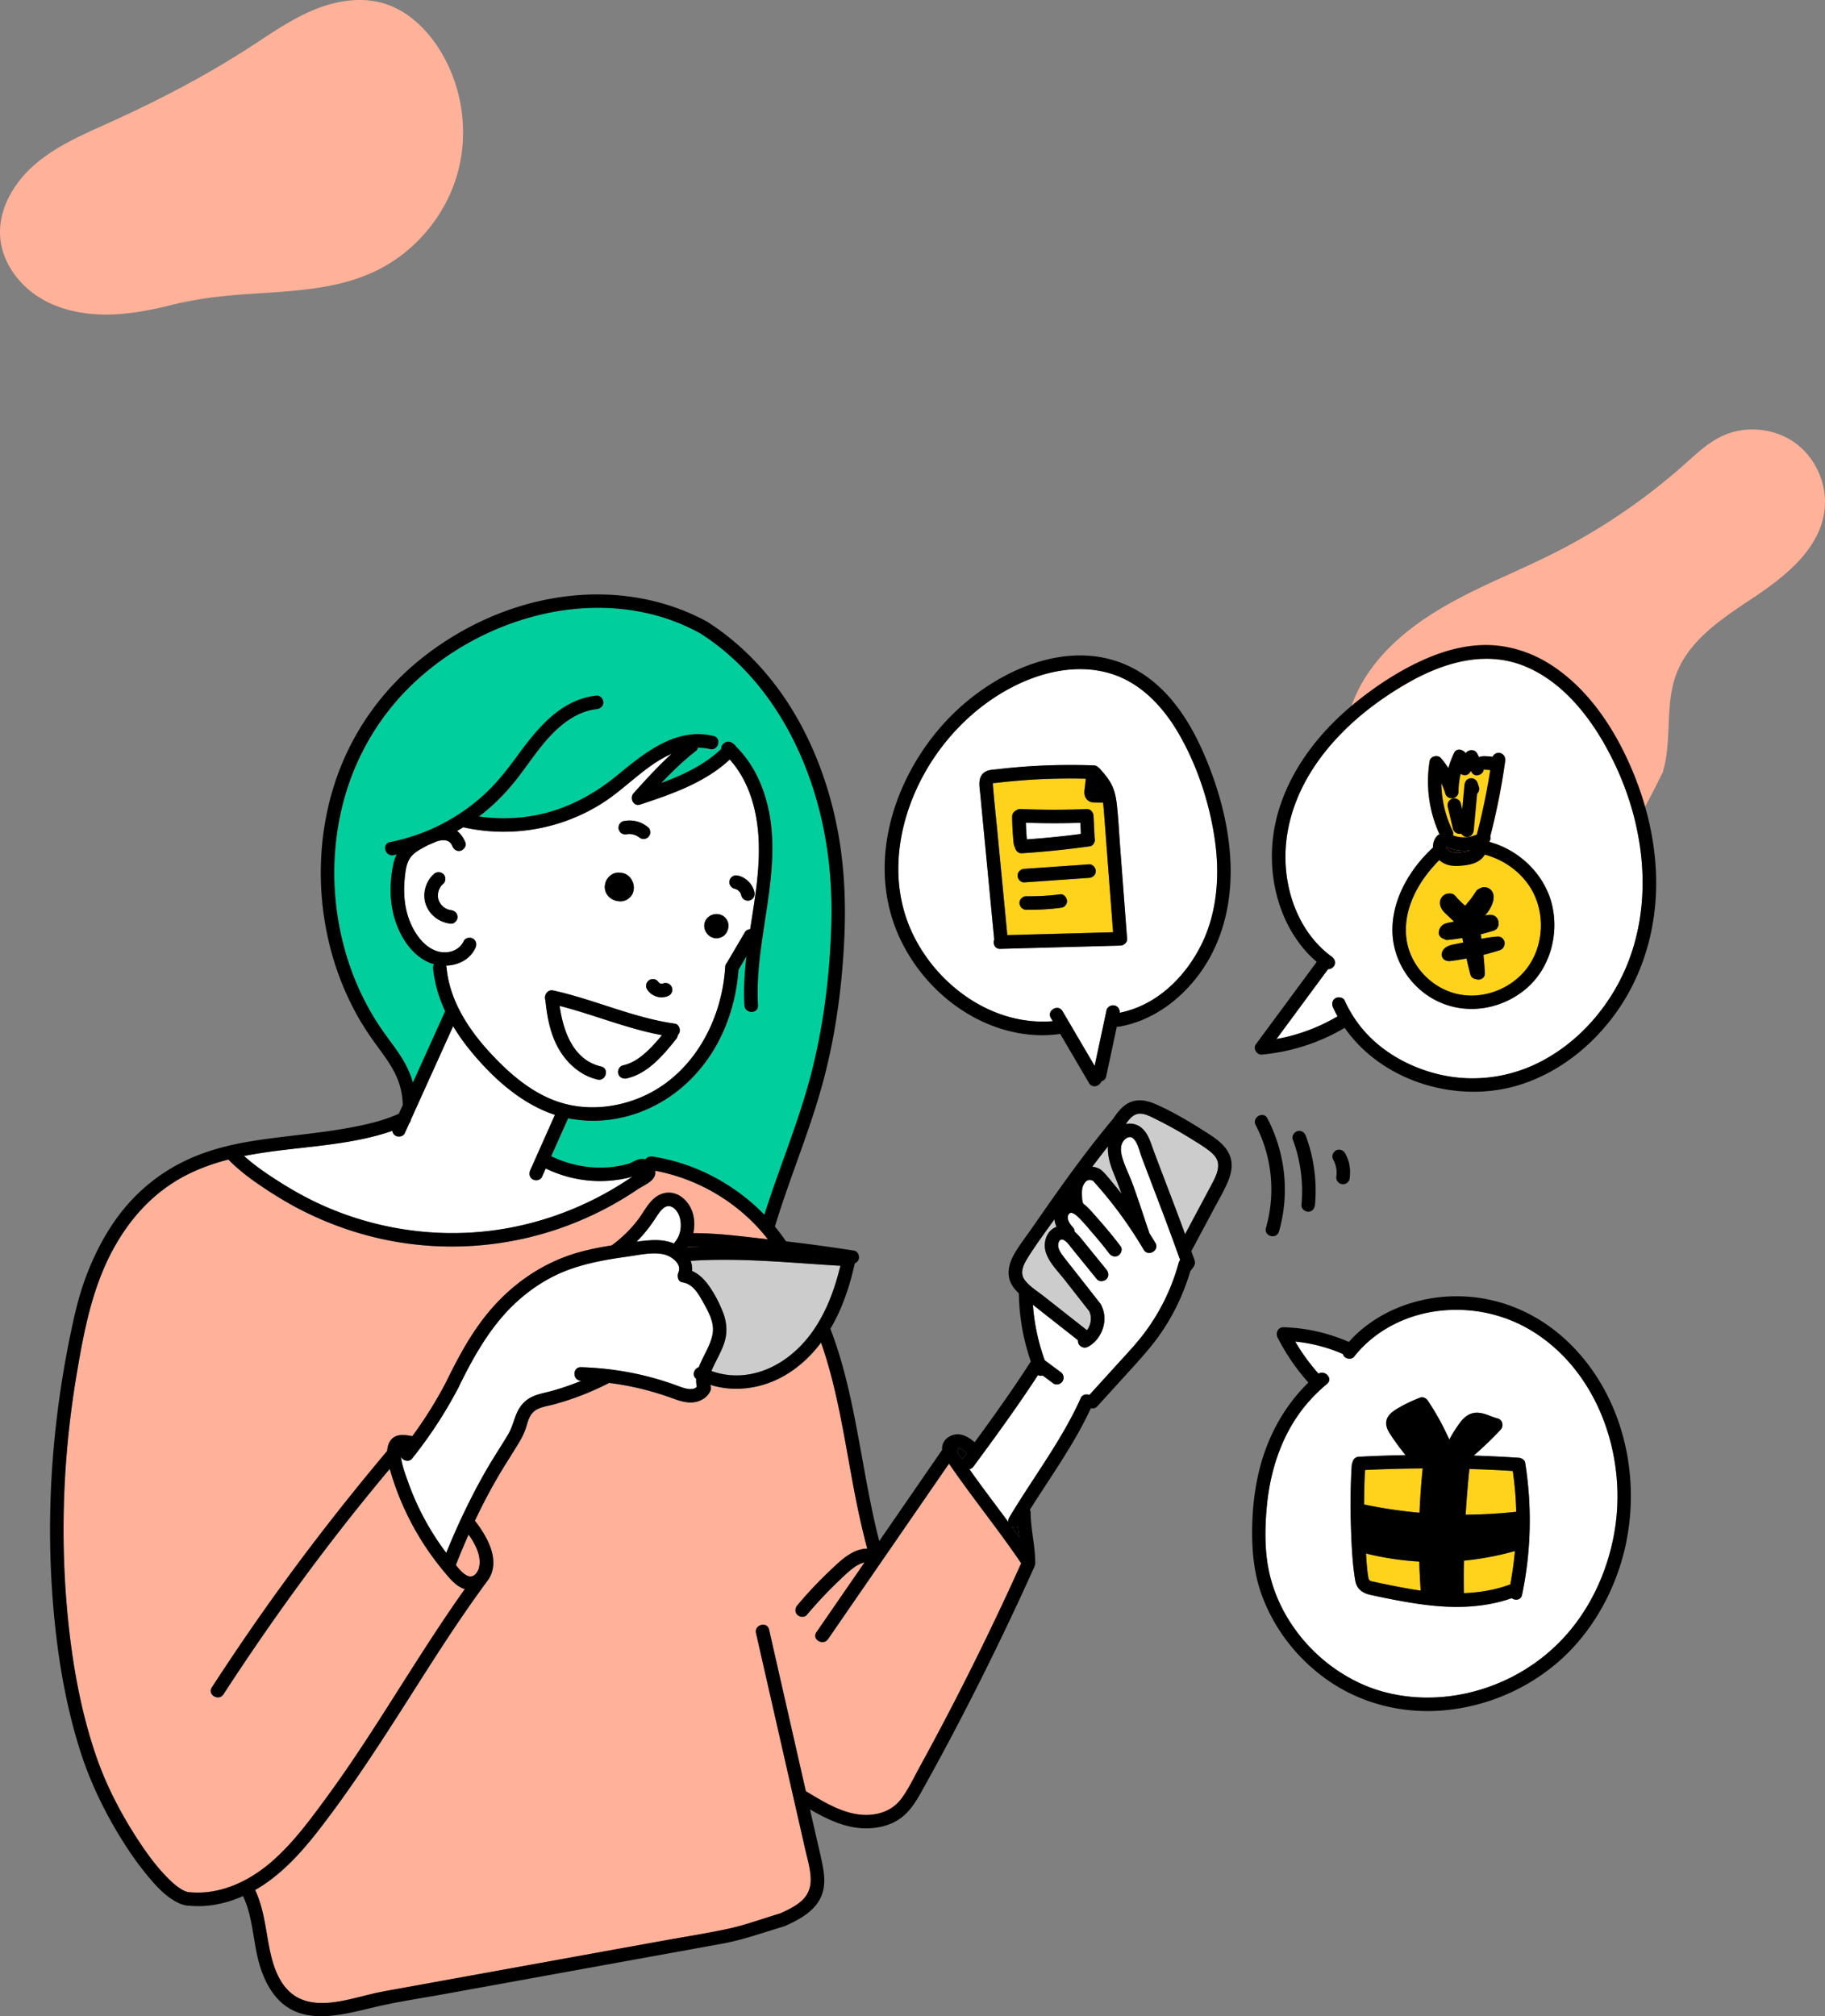 <svg version="1.1" id="レイヤー_1" xmlns="http://www.w3.org/2000/svg" x="0" y="0" viewBox="0 0 640.853 707.837" xml:space="preserve"><rect x="0" y="0" width="640.853" height="707.837" fill="#808080" stroke="none"/><style>.st0{fill:#ffb299}.st1{fill:#fff}.st2{fill:#ffffba}.st3{fill:#ffd31c}.st4{fill:#ccc}</style><path class="st0" d="M584.262 270.312c-4.279 8.721-8.604 17.516-14.613 25.149s-13.915 14.116-23.275 16.72c-14.618 4.066-30.114-1.813-43.405-9.135-11.935-6.576-23.82-15.183-28.666-27.919-4.71-12.376-1.71-26.771 5.503-37.876 7.212-11.104 18.174-19.293 29.761-25.701s23.966-11.256 35.798-17.202a214.401 214.401 0 0046.185-31.357c4.111-3.659 8.17-7.537 13.148-9.882 8.265-3.893 18.636-2.853 25.962 2.605 7.326 5.457 11.292 15.097 9.926 24.13-1.973 13.055-13.448 22.322-24.424 29.66-10.977 7.339-23.064 15.004-27.623 27.395-4.099 11.141-1.147 23.883-4.976 35.12M68.36 104.95c-8.867 2.37-17.803 4.75-26.962 5.347-9.158.597-18.665-.704-26.615-5.289S.673 92.206.053 83.048c-.669-9.883 5.075-19.303 12.65-25.687s16.861-10.306 25.885-14.394c16.89-7.651 33.399-16.213 48.972-26.279 7.209-4.66 14.272-9.671 22.175-13.022s16.898-4.94 25.114-2.45c8.1 2.457 14.65 8.651 19.222 15.775 8.282 12.902 10.715 29.407 6.51 44.15-4.205 14.744-14.978 27.482-28.82 34.075-21.382 10.185-46.861 5.484-69.745 11.588"/><path class="st1" d="M373.108 354.983l11.272 19.216 4.179-19.525c.27-1.26 1.738-1.984 2.922-1.659 1.157.318 1.785 1.413 1.707 2.54a36.987 36.987 0 005.978-1.787c10.013-3.976 17.84-12.45 22.6-21.943 5.7-11.363 6.62-24.637 4.817-37.069-1.838-12.667-6.012-25.501-12.355-36.646-5.519-9.698-13.516-18.478-24.519-21.726-11.493-3.392-23.912-.534-34.316 4.868-10.382 5.39-19.379 13.475-26.167 22.982-12.948 18.132-18.705 42.927-8.671 63.73 8.873 18.397 28.301 32.238 49.116 30.55l-.665-1.133c-1.552-2.646 2.556-5.034 4.102-2.398zm-21.875-21.866c-1.956.053-2.651-1.862-2.11-3.277l-2.066-21.52-1.904-19.84-.923-9.62c-.263-2.74-1.085-6.296 1.817-7.945 1.247-.708 2.826-.706 4.215-.867a223.198 223.198 0 0114.218-1.196c6.52-.338 13.053-.38 19.578-.15.659.023 1.167.27 1.542.63.168.11.333.241.49.415 1.574 1.753 3.172 3.58 4.235 5.7 1.075 2.143 1.555 4.399 1.827 6.764.584 5.096.814 10.252 1.203 15.366l2.431 32.014c.1 1.312-1.165 2.343-2.375 2.376l-42.178 1.15z"/><path class="st2" d="M385.643 277.023l.137-.001c-.04-.067-.074-.136-.115-.202l-.02.183-.002.02z"/><path d="M339.473 510.106c-.064-.045-.13-.079-.193-.131-.372-.309-1.8-1.551-2.827-1.747.076.471-.02.99-.38 1.518.533.824 1.314 1.856 1.814 2.52.53-.718 1.056-1.44 1.586-2.16z"/><path class="st2" d="M383.04 462.2c-.006-.009-.01-.03-.016-.045l.001.01c.005.013.01.027.016.036zM383.02 462.076c-.018-.26-.037-.206-.032-.095.01.068.021.128.036.174l-.004-.079zM375.21 421.058l-.115.163c.042-.008.082-.02.124-.026-.005-.046-.005-.091-.01-.137zM521.083 270.171a2.245 2.245 0 010 0z"/><path class="st1" d="M111.37 422.277c19.028 8.98 40.519 12.412 61.387 9.745 17.686-2.26 34.72-8.904 49.384-19.009-.506.19-1.023.364-1.577.494-2.054.479-4.153.797-6.253.98-7.782.68-15.654-.874-22.676-4.252l-1.321 2.962c-.525 1.178-2.237 1.445-3.25.852-1.192-.697-1.375-2.08-.852-3.25l8.655-19.409a41.456 41.456 0 01-3.52-1.312c-10.19-4.35-18.845-12.365-25.833-20.817-2.35-2.843-4.509-5.842-6.39-8.986L144.234 393.2c-.037.4-.195.782-.5 1.107l-1.605 3.546c-.528 1.167-2.237 1.458-3.25.852a2.24 2.24 0 01-1.104-1.711c-.746.265-1.495.52-2.251.755-16.035 4.994-33.383 4.814-49.81 8.09 3.15 2.857 6.635 5.322 10.197 7.655 4.97 3.254 10.084 6.246 15.46 8.783z"/><path class="st3" d="M383.287 281.625c-1-.232-1.82-.96-2.214-1.894-.541-1.283-.175-2.765-.03-4.102l.24-2.244c-5.899-.137-11.8-.063-17.692.266a222.656 222.656 0 00-13.625 1.183c-.358.042-.906.03-1.323.142.044.272.029.623.05.878.479 6.018 1.154 12.027 1.73 18.036l3.304 34.407 37.133-1.012-2.119-27.896c-.38-5.01-.743-10.023-1.142-15.033a43.883 43.883 0 00-.271-2.591l-2.036-.003c-.673 0-1.342.017-2.005-.137zm-27.343 14.426a92.382 92.382 0 01-.521-9.395c-.004-.994.608-1.795 1.453-2.161.37-.312.868-.505 1.506-.477 7.744.34 15.498.345 23.242.016 1.336-.057 2.316 1.134 2.376 2.375l.373 7.708c.007.025.02.045.027.07.308 1.121-.387 2.746-1.66 2.923a327.335 327.335 0 01-23.969 2.453c-1.19.077-2.198-.975-2.346-2.1-.302-.414-.424-.88-.48-1.412zm18.058 21.972c-.486.486-1.026.613-1.68.696a85.992 85.992 0 01-11.953.675c-1.332-.017-2.317-1.075-2.376-2.376-.057-1.271 1.133-2.391 2.376-2.375 4.008.05 7.975-.17 11.953-.675 1.32-.168 2.324 1.223 2.376 2.376.026.591-.284 1.267-.696 1.68zm8.41-9.822l-22.71 1.576c-1.288.09-2.376-1.159-2.376-2.376 0-1.347 1.095-2.287 2.375-2.375l22.712-1.576c1.286-.089 2.375 1.159 2.375 2.376 0 1.347-1.095 2.287-2.375 2.375z"/><path class="st1" d="M360.24 288.83a92.13 92.13 0 00.344 5.85 310.208 310.208 0 0018.973-1.904l-.19-3.92a269.01 269.01 0 01-19.128-.025z"/><path class="st3" d="M514.662 303.757c-2.15.293-4.419.5-6.518-.203-1.055-.353-1.973-.88-2.734-1.571-7.22 7.149-12.86 17.131-11.535 27.535 1.12 8.786 7.818 16.41 16.235 19.009 8.707 2.688 18.531-.288 24.67-6.927 6.376-6.897 7.989-17.543 4.532-26.187-3.07-7.674-10.036-13.268-17.92-15.355a6.265 6.265 0 01-1.018 1.314c-1.538 1.492-3.644 2.103-5.712 2.385zm8.375 8.258c1.448.948 1.688 2.738 1.293 4.301-.48 1.898-1.54 3.642-2.885 5.094 1.274-.251 2.474-.508 3.616.29.833.582 1.218 1.531 1.146 2.476.125 1.14-.614 2.21-1.72 2.558a75.194 75.194 0 01-4.532 1.263c.088.532.173 1.064.254 1.597 1.918-.377 3.845-.698 5.786-.793 1.288-.063 2.375 1.138 2.375 2.376 0 .21-.035.407-.086.597a2.5 2.5 0 01-1.683 1.836 87.317 87.317 0 01-5.692 1.607c.22 2.129.403 4.261.503 6.402.092 1.973-1.846 2.66-3.276 2.089-.814-.108-1.556-.618-1.826-1.657a177.264 177.264 0 01-1.337-5.552c-1.977.36-3.962.683-5.963.926a1.671 1.671 0 01-.659-.067c-.551-.07-1.083-.299-1.443-.658-.98-.981-.795-2.354 0-3.36.937-1.184 2.481-1.575 3.892-1.856 1.003-.2 2.007-.397 3.01-.595-.1-.528-.195-1.057-.292-1.586-1.72.277-3.447.52-5.185.69a1.877 1.877 0 01-1.3-.37c-1.002-.273-1.929-1.214-1.811-2.29.136-1.243.66-2.246 1.797-2.856.804-.43 1.7-.554 2.581-.728l1.001-.198a205.25 205.25 0 01-3.383-3.224c-1.378-1.349-2.197-3.484-1-5.238.647-.95 1.653-1.435 2.766-1.403.667-.059 1.351.133 1.801.604.299.227.558.498.761.826a28.92 28.92 0 001.98 2.004c.316.287.642.575.977.85.303-.347.625-.757.691-.833.4-.462.78-.936 1.162-1.41l.019-.022.044-.06.244-.325a38.99 38.99 0 001.606-2.345 2.46 2.46 0 011.268-1.011c1.062-.678 2.393-.674 3.5.05zM511.867 293.738c.202.044.405.077.608.111.041 0 .5.057.578.063.51.036 1.021.043 1.532.02.238-.01.475-.035.713-.049l.162-.018.219-.034c.536-.094 1.067-.221 1.587-.381.26-.08.514-.177.772-.265l.145-.057c.075-.034.151-.067.226-.102.064-.03.122-.073.185-.104a233.879 233.879 0 004.701-22.562c-.344-.02-.69-.052-1.046-.086-.317-.03-.717.009-1.023-.068-.062-.015-.102-.014-.145-.015-.375 1.99-3.342 2.896-4.385.832l-.182-.359-.204.349c-.786 1.344-2.31 1.403-3.37.659-.502 2.044-.762 4.145-.771 6.272-.012 2.712-3.926 3.193-4.667.632-.356-1.231-.831-2.411-1.365-3.562.083 5.728 1.417 11.437 3.934 16.587.289.591.314 1.163.178 1.675l.048.019c.513.181 1.038.33 1.57.443zm-1.669-2.74l-1.816-7.728c-.305-1.297.396-2.514 1.66-2.922 1.188-.385 2.637.448 2.921 1.659l.49 2.08.786-8.518c.11-1.194.826-2.167 2.06-2.333 1.187-.16 2.252.567 2.607 1.702l.443 1.418c.261.834-.047 1.721-.645 2.314l-1.18 12.781c-.123 1.33-.99 2.314-2.376 2.376-.788.035-1.606-.468-2.048-1.166-1.185.369-2.62-.46-2.902-1.664z"/><path class="st1" d="M263.425 326.201c1.72-11.194 3.761-22.403 2.817-33.77-.778-9.361-3.664-18.766-9.992-25.779-8.708 8.124-20.314 12.12-31.457 15.802-2.383.787-3.805-2.315-2.311-3.97 4.297-4.763 8.624-9.523 13.365-13.84-2.16.945-4.227 2.126-6.145 3.414-5.403 3.63-10.113 8.177-15.384 11.989-5 3.616-10.55 6.429-16.38 8.442-11.288 3.899-23.616 4.562-35.26 1.942-.716.45-1.448.87-2.179 1.295 1.3.986 2.251 2.4 2.915 4.023.488 1.195-.536 2.613-1.66 2.922-1.343.37-2.436-.472-2.922-1.659-.982-2.4-3.343-2.322-5.705-1.531-.884.389-1.766.783-2.664 1.137-.917.46-1.742.928-2.36 1.266-1.614.885-3.196 1.942-4.206 3.52-1.245 1.945-1.512 4.479-1.75 6.728-.554 5.236-.16 10.646 1.858 15.555 1.712 4.167 4.802 8.628 9.238 10.167 3.574 1.241 7.942.122 9.6-3.475.536-1.163 2.231-1.463 3.25-.853 1.176.704 1.393 2.077.852 3.25-1.884 4.09-6.047 6.105-10.31 6.235.093.248.16.51.187.782 1.065 11.307 7.518 21.33 15.025 29.518 6.852 7.474 14.997 14.62 24.838 17.716 9.07 2.855 18.914 2.005 27.677-1.513 18.487-7.424 29.157-26.79 30.29-46.049a2.335 2.335 0 01.617-1.487l6.256-10.627a2.332 2.332 0 011.9-1.15zm-105.142-1.923c-4.033-.434-7.502-3.021-8.808-6.918-1.214-3.622.018-7.968 2.857-10.49.994-.884 2.365-.914 3.36 0 .907.832.932 2.531 0 3.359-.267.237-.492.507-.748.752-.013.013-.017.015-.025.022l-.019.028c-.109.16-.217.318-.317.484a8.4 8.4 0 00-.398.765 8.02 8.02 0 00-.201.612c-.067.238-.11.48-.157.721-.008.07-.041.297-.045.359a7.65 7.65 0 00-.012.482c.001.161.013.32.018.482v.072c.06.305.119.607.21.905.047.154.11.303.156.457-.153-.503.02.03.074.137.147.288.326.552.492.828l.034.057v.001c.108.12.208.246.318.364.22.236.457.453.699.666l.055.05.078.048c.135.088.267.179.405.262.138.084.278.164.42.238.021.012.102.052.178.091.08.032.276.117.315.13a7.515 7.515 0 00.929.256c.097.02.729.093.132.03 1.328.142 2.313.974 2.375 2.375.053 1.187-1.136 2.509-2.375 2.375zm71.607 19.532c.56.154 1.032.533 1.356 1.008.081.093.174.176.264.26.098.063.2.12.303.175.112.036.226.067.34.093.107.005.214.007.32.003.182-.042.367-.073.54-.145l-.19.08c.279-.111.568-.188.877-.189l.632.085c.605.138 1.092.585 1.42 1.092.325.504.396 1.262.239 1.83-.14.51-.583 1.198-1.092 1.42-.388.17-.778.355-1.194.445a7.138 7.138 0 01-1.226.16 5.7 5.7 0 01-1.878-.25c-1.41-.435-2.608-1.324-3.394-2.577-.343-.547-.38-1.218-.24-1.83.139-.606.585-1.093 1.092-1.42.505-.326 1.262-.396 1.831-.24zm-12.375-54.437c.28-.478.861-.983 1.42-1.092 1.553-.303 3.1-.297 4.641.087 1.525.38 2.862 1.139 4.072 2.12.48.39.67 1.09.696 1.68.028.633-.28 1.228-.696 1.68-.401.437-1.097.696-1.68.696-.615 0-1.084-.243-1.545-.596l.187.145a7.924 7.924 0 00-1.4-.845 8.245 8.245 0 00-1.445-.399 8 8 0 00-1.507.003l-.06.01c-.656.128-1.241.072-1.83-.24-.55-.29-.906-.844-1.092-1.419-.185-.57-.059-1.321.24-1.83zm-4.23 19.105c.427-.576.806-.966 1.395-1.381a4.336 4.336 0 013.036-.692c.025 0 .05-.005.074-.004.316.01.637.061.948.118.814.15 1.586.64 2.182 1.196.644.599 1.042 1.352 1.35 2.16.089.229.15.465.188.707.067.427.143.87.108 1.304-.068.852-.26 1.725-.765 2.434-.405.57-.735.893-1.294 1.303-.347.255-.756.419-1.157.566-.74.272-1.542.29-2.312.186-1.635-.22-3.165-1.116-4.016-2.562a4.564 4.564 0 01-.498-1.198c-.112-.455-.184-.96-.146-1.433.077-.957.327-1.92.907-2.704zm25.362 53.824a2.2 2.2 0 01-.594 1.009 2.95 2.95 0 01-.645 1.51c-4.556 5.668-9.924 12.132-17.384 13.781-1.257.278-2.567-.367-2.922-1.66-.328-1.19.406-2.644 1.66-2.921 3.192-.706 5.861-2.539 8.28-4.76 1.958-1.8 3.72-3.793 5.413-5.841-12.299-2.268-23.843-7.188-35.932-10.27 1.26 8.98 4.83 19.023 14.557 21.262 2.983.686 1.713 5.266-1.263 4.581-5.674-1.306-10.338-5.334-13.307-10.243-3.22-5.325-4.387-11.543-4.994-17.66-.627-1.54.628-3.834 2.798-3.356 14.445 3.183 27.948 9.559 42.673 11.646 1.279.18 1.965 1.809 1.66 2.922zm17.104-36.746l-.018.105c-.006.05-.017.099-.025.149-.017.12-.027.24-.06.356-.007.023-.019.045-.026.068-.004.014-.005.029-.01.043-.053.19-.137.37-.214.552-.074.176-.141.354-.238.519-.369.624-.96 1.253-1.627 1.56-.207.12-.426.2-.651.253-.057.02-.113.046-.169.065-.374.128-.791.18-1.185.171a5.207 5.207 0 01-.917-.117c-.101-.02-.199-.052-.294-.089-.27-.105-.552-.209-.804-.356a3.82 3.82 0 01-.456-.323c-.024-.018-.045-.036-.068-.055l-.177-.141c-.31-.25-.542-.576-.775-.895-.239-.327-.391-.72-.53-1.095s-.183-.799-.21-1.19a1.91 1.91 0 01.008-.328c.03-.293.054-.605.138-.892.082-.277.207-.548.332-.808.042-.086.092-.167.147-.245.215-.307.4-.527.626-.738l.027-.026a4.23 4.23 0 01.085-.077c.16-.149.334-.291.553-.443.081-.056.166-.107.255-.15a7.98 7.98 0 01.6-.248c.028-.011.056-.026.084-.037l.015-.004c.03-.01.059-.027.089-.037.095-.03.192-.053.29-.07.014-.003.028-.003.041-.005.048-.01.093-.031.142-.038.39-.057.771-.13 1.164-.086.386.043.777.075 1.14.222.25.102.557.209.799.363.238.152.465.333.677.52.077.067.145.143.209.223.17.212.357.426.494.664.004.008.006.017.01.024.012.02.03.035.04.054.15.253.26.541.358.814.032.088.058.177.075.268.056.296.107.605.113.907.005.2-.03.396-.057.593zm4.577-11.1c-.051-.245-.137-.478-.222-.711a5.576 5.576 0 00-.304-.523 5.804 5.804 0 00-.71-.712 5.569 5.569 0 00-.556-.323c-.22-.079-.44-.158-.668-.207-.604-.13-1.095-.589-1.42-1.092-.348-.54-.378-1.223-.24-1.83.13-.567.6-1.132 1.093-1.42.562-.33 1.205-.373 1.83-.24 1.388.297 2.713 1.077 3.71 2.078.998 1.002 1.777 2.326 2.069 3.716.136.651.07 1.245-.24 1.83-.29.55-.845.906-1.42 1.092-.57.185-1.32.059-1.83-.24-.484-.283-.974-.856-1.092-1.419z"/><path class="st2" d="M521.076 270.19c-.368-.006-.114.423 0 0zM508.106 297.91c-.032-.079-.063-.157-.096-.235-.005.06.04.147.096.234zM383.015 463.778a.503.503 0 00.007-.149 1.395 1.395 0 00-.017.188c.002-.013.008-.025.01-.039z"/><path class="st1" d="M462.992 482.24c2.298-1.355 5.225 1.745 2.996 3.608a58.667 58.667 0 00-7.038 6.933c-8.442 9.901-12.78 22.695-14.047 35.514-.647 6.536-.833 13.385.09 19.904.869 6.147 2.909 12.121 5.86 17.575 5.963 11.02 15.49 19.98 26.873 25.224 11.872 5.47 25.633 6.229 38.263 3.224 13.031-3.1 24.934-10.08 33.853-20.09 9.032-10.135 14.77-22.97 17.076-36.299 4.398-25.424-4.923-54.307-26.812-69.188-10.155-6.903-22.294-9.83-34.492-8.477-11.688 1.297-22.81 6.858-30.135 16.153-.792 1.006-2.543.834-3.36 0a2.278 2.278 0 01-.57-.98 55.593 55.593 0 00-16.731-4.354 69.47 69.47 0 008.174 11.254zm11.665 32.244c.022-.373.115-.7.257-.982.163-1.04.915-2 2.253-2.073 5.456-.293 10.916-.48 16.377-.582a93.363 93.363 0 01-2.572-3.325 82.555 82.555 0 01-2.248-3.202c-.75-1.124-1.56-2.285-1.85-3.628-.719-3.32 1.933-5.095 4.434-6.543 2.369-1.371 4.857-2.514 7.41-3.5 1.006-.389 2.143.286 2.682 1.092a92.223 92.223 0 017.522 13.646 48.151 48.151 0 013.79-5.973c1.592-2.132 3.607-3.632 6.402-3.441 2.43.166 4.453 1.4 6.766 1.995 1.784.458 2.241 2.694 1.049 3.97a128.802 128.802 0 01-9.413 9.072c5.257.17 10.512.42 15.762.769.963.063 2.121.678 2.29 1.744 2.455 15.415 2.107 31.089-1.093 46.371-.4 1.908-2.398 2.079-3.638 1.185-6.444 2.263-13.324 3.135-20.137 3.056-6.616-.077-13.201-1.025-19.695-2.238a284.09 284.09 0 01-9.863-2.001c-2.755-.617-4.758-2.103-5.245-5.012-1.092-6.52-1.337-13.312-1.544-19.91a225.283 225.283 0 01.304-20.49z"/><path class="st3" d="M479.673 545.39c.203 2.8.332 5.692.838 8.446.227 1.228.711 1.216 1.894 1.478 1.445.32 2.897.611 4.345.91 2.996.618 5.997 1.208 9.014 1.712 1.036.173 2.077.33 3.12.478a250.94 250.94 0 01-.511-10.193 101.865 101.865 0 01-18.7-2.832zM514.061 547.9a376.383 376.383 0 00-.017 11.412c5.46-.211 10.87-1.096 16.085-3 .071-.026.136-.034.205-.053a121.745 121.745 0 001.628-11.73 101.33 101.33 0 01-17.901 3.37zM532.43 530.739a120.085 120.085 0 00-1.223-14.33 467.73 467.73 0 00-15.224-.692c-.55 5.338-.99 10.685-1.31 16.039a172.18 172.18 0 0017.757-1.017zM499.575 515.52a468 468 0 00-20.245.56c-.213 4.03-.319 8.065-.318 12.1a168.56 168.56 0 0019.454 2.9c.206-5.195.58-10.383 1.109-15.56z"/><path class="st1" d="M401.614 438.736c-4.398-7.423-9.398-14.475-15.012-21.028-.718-.838-1.444-1.67-2.18-2.49-.199-.22-.397-.457-.612-.67-.03.005-.283-.146-.502-.187-1.432-.27-2.043.215-2.75 1.48-.709 1.267-.655 2.654-.616 4.058.018.63.046 1.245.19 1.855.013.053.153.585.14.555.074.174.334.405.253.37.921.681 1.752 1.507 2.504 2.342a325.011 325.011 0 013.551 4.024c2.405 2.76 4.737 5.58 6.934 8.509.775 1.032.158 2.66-.852 3.25-1.197.7-2.481.172-3.25-.852-1.667-2.222-3.443-4.36-5.255-6.466-1.76-2.046-3.49-4.192-5.415-6.085-.7-.688-1.553-1.402-2.383-1.594-.185-.042.015-.05-.308-.03.22-.014-.171.05-.366.092.075.01-.278.263-.094.053-.011.014-.279.35-.303.356-.392.624-.437 1.11-.213 1.921.28 1.015.943 1.875 1.647 2.645.408.446.634 1.007.668 1.574 1.076.95 2.03 2.1 2.884 3.152l8.25 10.152c.812 1 .986 2.375 0 3.36-.84.841-2.55.996-3.36 0l-8.745-10.762c-.815-1.004-1.961-2.816-3.331-3.131-.998-.23-1.445.984-1.5 1.78-.117 1.71 1.25 3.379 2.221 4.648 1.338 1.747 2.717 3.464 4.075 5.195l8.472 10.804c.264.337.454.712.566 1.098.063.126.122.258.18.397 2.033 4.928-.37 11.18-5.006 13.689-1.17.633-2.534.258-3.25-.852-.27-.42-.358-.927-.303-1.423-5.28-4.152-10.563-8.3-15.838-12.458a72.875 72.875 0 004.155 19.481l5.447 4.056c.357.211.642.495.853.852l.24.568c.197.611.05 1.28-.24 1.83-.272.514-.87.94-1.42 1.092-.53.146-1.368.105-1.83-.24l-3.758-2.797c-.01.004-.02.01-.032.013a2.187 2.187 0 01-1.624-.167c-7.134 10.93-14.81 21.48-22.559 31.98-.39.529-.922.925-1.51 1.091a479.932 479.932 0 006.081 8.36c2.532 3.404 5.083 6.794 7.607 10.204-.116-.505-.057-1.068.287-1.647 8.362-14.034 18.468-27.066 25.161-42.05.48-1.074 1.96-1.394 2.982-.974l10.019-11.02c3.308-3.638 6.712-7.23 9.64-11.189a72.576 72.576 0 0011.698-24.194c.107-.396.286-.71.507-.96a977.869 977.869 0 00-6.83-18.522c-2.236-5.903-4.498-11.797-6.72-17.706-.733-1.946-1.315-5.045-2.974-6.477-1.385-1.195-3.12.259-3.772 1.573-1.027 2.072-.2 4.737.506 6.774.837 2.412 2.002 4.694 2.89 7.086 2.137 5.759 3.992 11.638 5.98 17.45.042.12.06.233.082.348.721 1.148 1.454 2.289 2.145 3.456 1.564 2.639-2.545 5.026-4.102 2.397z"/><path class="st4" d="M401.015 396.092c2.326 2.055 3.162 5.412 4.213 8.21 2.643 7.034 5.344 14.048 7.996 21.08.989 2.623 1.96 5.254 2.93 7.885l5.84-10.944c1.205-2.258 2.428-4.508 3.615-6.777 1.06-2.025 2.228-4.304 2.14-6.654-.08-2.115-1.539-3.659-3.13-4.89-1.842-1.427-3.87-2.652-5.843-3.888a147.496 147.496 0 00-13.365-7.439c-1.925-.943-4.435-2.302-6.609-1.4-1.481.615-2.555 2.021-3.473 3.354 1.988-.433 4.077.042 5.686 1.463zM387.032 411.048c1.4 1.317 2.612 2.911 3.847 4.382 1.005 1.195 1.97 2.42 2.94 3.644-.91-2.501-1.847-4.994-2.867-7.456-1.145-2.761-2.082-6.09-1.885-9.14a334.69 334.69 0 00-5.499 7.12c1.274.143 2.52.563 3.464 1.45zM382.213 466.179c.112-.203.21-.412.312-.62.035-.096.073-.191.107-.288.16-.462.278-.938.364-1.42-.041-.243.013-.32.026-.222.005-.031.012-.066.014-.092.018-.244.026-.487.023-.731-.002-.215-.019-.427-.034-.64a.592.592 0 01-.037-.185c-.01-.085-.019-.17-.027-.21a8.167 8.167 0 00-.441-1.397c-.001-.003 0-.005-.002-.008l-8.809-11.233c-2.361-3.011-5.677-6.208-6.617-10.036-.795-3.236.57-7.237 3.91-8.383-.383-.85-.645-1.737-.734-2.648-3.228 4.548-6.627 9.047-9.541 13.785-1.39 2.259-2.688 5.042-.93 7.466 1.645 2.267 4.402 3.922 6.574 5.63l15.324 12.055c.047-.066.094-.132.136-.197.136-.203.263-.412.382-.626zM242.54 442.65a8.672 8.672 0 01.491 3.57c2.358.983 4.235 2.882 5.748 4.966 2.063 2.84 3.754 6.137 5.044 9.392 1.208 3.05 1.625 6.304.874 9.518-.656 2.808-2.073 5.392-3.352 7.953-.517 1.036-1.077 2.136-1.5 3.274 3.981 1.475 8.337 1.879 12.545 1.27 9.032-1.306 16.837-6.965 22.221-14.158 5.323-7.11 8.416-15.49 10.491-24.057-17.502-1.012-35.038-2.902-52.563-1.728z"/><path d="M245.887 437.714a89.237 89.237 0 00-4.325.008c-.054.09-.11.178-.166.266 1.497-.112 2.994-.206 4.491-.274z"/><path class="st2" d="M383.003 463.902c-.006-.025 0-.056.002-.085-.002.012-.006.022-.009.034.004.02.002.029.007.05zM513.947 318.467c.036.015.12-.047.225-.146l-.053.02c-.025.03-.167.128-.172.126z"/><path class="st1" d="M173.334 511.8c1.7-2.74 3.447-5.449 5.094-8.22 1.19-2.003 1.751-4.066 2.54-6.236.877-2.417 2.13-4.5 4.25-6.02 2.436-1.749 5.52-2.184 8.349-2.954 3.616-.985 7.149-2.214 10.609-3.628-.053-.001-.105-.005-.157-.006-3.056-.09-3.059-4.841 0-4.751 7.58.223 15.15 1.223 22.517 3.029a105.7 105.7 0 0110.85 3.3c1.95.706 5.52 2.306 7.31.56a10.449 10.449 0 01-.229-2.817c-1.648-1.185-.737-3.57.929-4.085 1.454-3.911 4.145-7.594 4.851-11.757.688-4.052-1.66-8.023-3.557-11.415-1.602-2.864-3.525-6.08-7.04-6.608-1.687-.254-1.945-2.259-1.42-3.49 1.324-3.097-2.626-5.76-5.074-6.313-4.063-.916-8.666.19-12.72.753-7.607 1.058-15.295 2.386-22.446 5.291-6.047 2.457-11.695 6.189-16.509 10.58-8.884 8.102-14.839 18.626-20.11 29.302a2.656 2.656 0 01-.175.441c-.167.323-.344.64-.513.962-.05.1-.1.2-.148.3-.028.059-.065.102-.095.155-4.499 8.47-9.793 16.47-15.787 23.96-.806 1.007-2.53.83-3.36 0a2.276 2.276 0 01-.495-.737c.01.093.01.19.023.283.391 3.008 1.567 6.047 2.584 8.892a92.262 92.262 0 0013.302 24.588 248.53 248.53 0 017.259-16.26c2.868-5.835 5.94-11.574 9.368-17.1zM238.579 427.056c-.8-2.414-3.248-4.915-5.676-2.844-1.216 1.037-2.051 2.445-2.922 3.764a54.17 54.17 0 01-3.844 5.14c-.824.974-1.7 1.897-2.597 2.796 1.807-.235 3.617-.433 5.423-.52 2.599-.124 5.31.157 7.693 1.173.088-.154.187-.303.304-.441 2.084-2.478 2.626-6.03 1.619-9.068z"/><path class="st0" d="M114.86 630.75c6.216-8.483 12.044-17.243 17.737-26.084 10.09-15.67 19.807-31.596 30.619-46.782-2.997-.902-5.142-3.552-7.078-5.86-4.328-5.157-8.147-10.742-11.329-16.677-3.257-6.077-5.908-12.524-7.804-19.155l-.144-.513a886.365 886.365 0 00-11.713 14.304c-16.641 20.81-32.14 42.492-46.667 64.826-1.663 2.556-5.775.172-4.103-2.398a904.751 904.751 0 0112.99-19.437c15.131-21.996 31.405-43.17 48.586-63.601.084-1.308.414-2.556 1.15-3.614 1.785-2.567 5.014-2.063 7.69-1.569a148.778 148.778 0 0011.774-18.845c3.449-7.067 7.12-14.072 11.72-20.47 8.783-12.218 20.91-21.41 35.536-25.384 3.613-.982 7.293-1.686 10.988-2.276a45.564 45.564 0 009.016-8.747c2.026-2.598 3.503-5.832 6.097-7.938 2.986-2.426 6.802-2.447 9.794-.006 3.713 3.03 4.695 7.92 3.732 12.408 8.762-.04 17.482 1.208 26.183 2.138-9.733-12.494-23.996-21.135-39.603-24.059.664 3.221-3.217 4.72-5.693 6.273-.062.039-.123.06-.184.091a116.986 116.986 0 01-25.368 13.078c-19.747 7.307-41.31 9.08-61.98 5.083-10.913-2.11-21.52-5.828-31.4-10.915-4.797-2.469-9.392-5.308-13.858-8.331-4.033-2.73-7.95-5.702-11.35-9.202-4.94 1.27-9.771 2.951-14.43 5.293-11.713 5.888-20.361 15.5-26.455 26.997-7.02 13.244-9.858 28.115-12.336 42.764-4.524 26.738-5.844 54.09-3.568 81.124 1.523 18.094 4.513 36.4 10.477 53.603 3.532 10.19 8.598 19.894 14.479 28.917 3.067 4.707 6.4 9.306 10.348 13.319 1.442 1.464 2.937 2.863 4.654 3.947.356.225.72.439 1.095.631.186.097.376.19.57.274l.113.038c.326.111.65.2.985.279l.016.004c.153.014.307.018.459.019 10.791 1.012 21.029-3.912 28.988-10.892 7.476-6.556 13.42-14.673 19.267-22.654zm49.395-77.5c2.017.855 3.556-1.207 3.958-2.965.913-3.99-1.285-8.18-3.673-11.529a255.893 255.893 0 00-4.455 10.676c1.185 1.504 2.535 3.126 4.17 3.818zm174.398-31.759a308.931 308.931 0 01-5.113-7.22l-.294-.424-7.203 10.447-35.259 51.136c-1.726 2.504-5.842.125-4.102-2.398l10.024-14.539 6.852-9.938c-1.542.307-2.922 1.148-4.2 2.132-1.885 1.452-3.607 3.153-5.32 4.799a146.245 146.245 0 00-10.687 11.439c-.83.987-2.513.847-3.36 0-.963-.963-.825-2.378 0-3.36a146.1 146.1 0 0111.632-12.339c3.572-3.368 7.679-7.49 12.907-7.539a279.548 279.548 0 01-3.788-16.339c-3.783-18.737-6.086-37.893-12.421-55.995-3.669 4.857-8.188 9.05-13.544 11.982-7.732 4.232-17 5.474-25.352 2.839.05.186.104.37.145.563.206.969-.122 1.755-.663 2.537-.83 1.2-2.035 2.036-3.385 2.557-3.155 1.217-6.383.157-9.399-.936a105.782 105.782 0 00-10.575-3.231 100.38 100.38 0 00-11.69-2.163c-.062.038-.114.082-.182.117-6.181 3.155-12.68 5.696-19.388 7.479-2.465.655-5.527.936-7.32 2.962-1.365 1.543-1.76 3.682-2.406 5.576-.864 2.534-2.255 4.75-3.657 7.016-1.646 2.66-3.342 5.29-4.954 7.973-3.35 5.575-6.392 11.358-9.182 17.26 4.196 5.404 8.954 13.554 4.979 20.265-.02.035-.047.064-.067.098-.021.033-.031.068-.055.1-.09.122-.177.248-.268.37-.123.176-.24.354-.375.52-7.053 9.555-13.62 19.452-20.028 29.45-11.649 18.176-22.978 36.531-35.964 53.803-6.103 8.117-12.537 16.12-20.841 22.102a51.022 51.022 0 01-4.563 2.931c3.057 6.437 3.662 13.573 5.045 20.517 1.162 5.833 3.21 12.396 8.177 16.131 5.108 3.841 11.946 3.354 17.865 2.175 3.142-.626 6.236-1.461 9.35-2.214 3.395-.822 6.833-1.408 10.27-2.03l46.032-8.345 46.135-8.363c7.693-1.395 15.457-2.589 23.102-4.233 6.282-1.352 12.307-3.609 18.454-5.441 2.641-1.207 5.386-2.487 7.535-4.462 2.396-2.203 3.29-4.942 3.114-8.164-.188-3.415-1.225-6.814-1.98-10.136l-2.43-10.675-4.926-21.646-9.852-43.293c-.678-2.982 3.903-4.243 4.581-1.263l5.871 25.798 7.056 31.003c.126.052.254.105.382.183 7.274 4.397 15.676 9.572 24.569 7.715 3.481-.727 6.443-2.473 8.584-5.342 2.484-3.33 4.305-7.246 6.296-10.878a1032.276 1032.276 0 0012.663-23.831 1035.392 1035.392 0 0023.106-47.913c-6.327-9.336-13.3-18.208-19.933-27.325z"/><path d="M357.5 536.073c-.746.348-1.613.219-2.295-.21.927 1.26 1.84 2.53 2.754 3.8a152.222 152.222 0 01-.459-3.59z"/><path d="M152.431 338.518a13.432 13.432 0 01-1.88-.651c-5.91-2.597-9.791-8.666-11.739-14.601-2.114-6.444-2.049-13.534-.645-20.12.25-1.17.643-2.217 1.145-3.17-.372.08-.738.182-1.111.256-2.991.594-4.26-3.986-1.263-4.581 6.386-1.269 12.565-3.393 18.341-6.404 5.124-2.67 9.92-5.952 14.216-9.82 4.514-4.063 8.252-8.734 11.83-13.62 7.135-9.747 15.264-20.19 28.164-21.598 1.283-.14 2.375 1.199 2.375 2.375 0 1.384-1.1 2.237-2.375 2.376-6.332.691-11.798 4.704-16.06 9.2-4.4 4.644-7.873 10.06-11.789 15.097-3.606 4.641-7.686 8.854-12.305 12.496-.388.306-.795.586-1.188.884a60.492 60.492 0 0015.236.287c12.374-1.317 23.415-6.636 32.977-14.434 9.656-7.874 20.763-17.33 34.206-14.102 2.976.715 1.708 5.295-1.264 4.582a17.455 17.455 0 00-4.223-.468c-.086.42-.283.808-.636 1.08-4.399 3.407-8.38 7.27-12.199 11.294 7.649-2.82 15.074-6.31 21.007-11.93-.141-1.814 2.316-3.549 4.098-1.938l.03.03c.412.226.764.568 1.01.977 4.137 4.069 7.168 9.058 9.226 14.485 9.494 25.04-2.923 50.945-1.452 76.464.176 3.06-4.577 3.04-4.752 0-.332-5.768.035-11.517.698-17.24-.926 1.575-1.853 3.149-2.78 4.722-.854 11.672-4.694 23.237-11.742 32.648-6.4 8.545-15.106 14.98-25.32 18.2-7.379 2.326-15.249 2.823-22.766 1.303l-5.941 13.321c8.199 4.016 17.903 5.148 26.746 2.758 1.423-.384 2.832-1.435 4.406-1.753a3.862 3.862 0 011.926.092c.559-.81 1.577-1.117 2.59-.962 14.88 2.287 28.741 9.67 39.188 20.412 5.326-16.916 12.345-33.289 16.692-50.511 4.213-16.69 6.271-33.843 6.798-51.033.408-13.335-.753-26.619-3.961-39.585-6.198-25.051-19.915-48.837-42.02-62.974a76.868 76.868 0 00-5.924-2.917c-15.485-6.787-33.122-7.58-49.479-3.813-16.436 3.785-31.923 11.924-44.35 23.33-12.94 11.876-21.867 27.22-26.025 44.279-4.353 17.857-3.502 36.897 2.192 54.356 2.834 8.688 6.918 16.952 12.154 24.445 2.687 3.845 5.686 7.471 7.904 11.627a32.456 32.456 0 012.59 6.396l11.334-25.06c-2.223-4.77-3.745-9.841-4.25-15.212-.044-.465.103-.903.36-1.275z" fill="#00ce9d"/><path d="M507.942 297.407c.027.09.054.172.06.195.032.105.068.21.107.312.072.111.161.224.199.29l.044.064.006.006c.117.067.236.21.346.329.051.037.119.084.204.134.06.034.306.15.363.183.146.052.291.105.44.147.205.058.414.095.621.144.05.012.078.02.107.028.027 0 .06 0 .114.003.474.022.94.047 1.415.031a18.76 18.76 0 001.418-.105c.035-.004.344-.044.41-.05.152-.023.305-.045.457-.071.46-.08.917-.18 1.365-.315l.386-.124c.03-.017.109-.055.198-.097a15.746 15.746 0 01-8.26-1.104z"/><path class="st1" d="M469.682 356.807a45.229 45.229 0 01-1.583-3.12c-.534-1.177-.346-2.542.852-3.25 1.024-.606 2.722-.313 3.25.852a43.886 43.886 0 004.437 7.65c6.98 9.617 18 15.903 29.481 18.434 12.036 2.652 24.521.844 35.394-4.925 11.307-6 20.433-15.595 26.553-26.78 6.845-12.51 9.437-26.816 8.58-40.985-.918-15.184-5.732-30.17-13.216-43.376-6.404-11.302-15.565-22.243-27.835-27.34-14.257-5.924-29.308-1.18-42.018 6.234-12.028 7.017-23.26 16.226-31.242 27.733-7.45 10.741-11.742 23.275-10.826 36.425.84 12.057 6.151 24.23 16.105 31.476 1.033.752 1.567 2.057.853 3.25-.418.698-1.291 1.182-2.137 1.186l-18.086 24.492c7.558-1.338 14.817-4.053 21.438-7.956zm33.512-59.273a5.604 5.604 0 011.415-4.064c.247-.278.55-.456.877-.564-3.69-8.084-4.889-16.935-3.478-25.733.277-1.73 2.87-2.324 3.97-1.049a30.9 30.9 0 012.615 3.515 32.775 32.775 0 012.005-5.316c.87-1.814 3.164-1.287 4.082.098.905-1.382 3.234-1.503 4.035.083l.647 1.28c.053-.019.1-.044.154-.062.897-.289 1.807-.286 2.733-.2.316.03 1.263.008 1.54.134.286.13.452-.35.186.298 1.175-2.858 5-1.77 4.581 1.263-1.229 8.897-2.994 17.705-5.237 26.4.193.66.044 1.367-.33 1.942 10.546 2.841 19.473 11.418 22.019 22.148 2.533 10.677-.89 22.692-9.5 29.724-8.424 6.881-20.09 8.862-30.092 4.354-9.74-4.391-16.357-14.32-16.465-25.011-.112-11.242 6.2-21.775 14.243-29.24z"/><path d="M213.022 313.813c.85 1.446 2.38 2.342 4.016 2.562.77.103 1.572.086 2.312-.186.401-.147.81-.31 1.157-.566.56-.41.89-.734 1.294-1.303.505-.71.697-1.582.765-2.433.035-.436-.041-.878-.108-1.305a3.488 3.488 0 00-.187-.708c-.31-.807-.708-1.56-1.35-2.159-.597-.555-1.37-1.047-2.183-1.196a6.379 6.379 0 00-.948-.118c-.025-.001-.049.004-.073.004a4.337 4.337 0 00-3.037.692c-.59.415-.968.805-1.395 1.38-.58.784-.83 1.748-.907 2.705-.038.473.034.978.146 1.433.103.415.281.83.498 1.198zm35.015 13.608c.233.32.466.645.775.894l.177.142.068.055c.146.116.295.23.456.323.252.147.534.251.804.356.095.037.193.068.293.09.3.06.612.11.918.116a3.49 3.49 0 001.185-.171c.056-.02.112-.045.169-.065.225-.054.444-.132.651-.252.667-.308 1.258-.937 1.627-1.561.097-.165.164-.343.238-.519.077-.182.161-.361.215-.552.004-.014.005-.03.009-.044.007-.022.02-.044.026-.067.033-.116.043-.237.06-.356.007-.05.019-.099.025-.149l.018-.105c.027-.197.062-.393.057-.593a5.679 5.679 0 00-.113-.907 1.73 1.73 0 00-.075-.268 4.808 4.808 0 00-.357-.814c-.012-.02-.029-.035-.04-.054-.005-.007-.007-.016-.011-.024-.137-.238-.323-.452-.494-.664a1.774 1.774 0 00-.21-.224 5.583 5.583 0 00-.676-.519c-.242-.154-.55-.261-.8-.363-.362-.147-.753-.18-1.14-.222-.392-.044-.773.029-1.163.086-.05.007-.094.028-.142.037-.014.003-.028.003-.041.006-.098.017-.195.04-.29.07-.03.01-.058.026-.089.037l-.015.004c-.028.011-.056.026-.084.037a7.955 7.955 0 00-.6.249c-.089.042-.174.092-.255.149-.096.067-.161.13-.243.195-.022.017-.046.031-.068.049a5.255 5.255 0 00-.242.2c-.028.025-.059.05-.085.076-.01.008-.018.017-.027.026a4.476 4.476 0 00-.626.738 1.767 1.767 0 00-.147.245c-.125.26-.25.53-.332.808-.084.287-.108.599-.138.892a1.91 1.91 0 00-.008.328c.027.391.071.815.21 1.19.139.374.291.768.53 1.095zm-51.527 41.33c2.97 4.908 7.633 8.936 13.307 10.242 2.976.685 4.246-3.895 1.263-4.581-9.727-2.239-13.298-12.282-14.558-21.263 12.09 3.083 23.634 8.003 35.933 10.27-1.694 2.049-3.455 4.042-5.413 5.841-2.419 2.222-5.088 4.055-8.28 4.76-1.254.278-1.988 1.731-1.66 2.923.355 1.292 1.665 1.937 2.922 1.66 7.46-1.65 12.828-8.114 17.384-13.783a2.95 2.95 0 00.645-1.509 2.2 2.2 0 00.594-1.01c.305-1.112-.381-2.74-1.66-2.921-14.725-2.087-28.228-8.463-42.673-11.646-1.292-.284-2.247.42-2.687 1.357-.019.037-.044.072-.06.111-.029.069-.042.14-.065.21-.025.084-.054.165-.068.251-.108.483-.098.985.082 1.427.607 6.117 1.774 12.335 4.994 17.66zm225.383 27.714c-4.996-3.17-10.198-6.18-15.598-8.615-3.075-1.386-6.39-2.279-9.615-.811-2.58 1.174-4.314 3.528-5.873 5.807-8.199 9.787-15.722 20.084-23.032 30.544-1.862 2.665-3.716 5.335-5.575 8.001-1.912 2.743-3.999 5.422-5.717 8.291-1.636 2.73-2.855 5.958-2.073 9.169.514 2.112 1.819 3.766 3.356 5.202.131 8.156 1.54 16.26 4.216 23.957-.071.085-.146.165-.21.265-6.161 9.584-12.781 18.846-19.51 28.032-1.77-1.446-3.713-2.805-6.103-2.764-2.237.039-4.452 1.424-5.144 3.602a4.339 4.339 0 00-.164 1.827l-22.106 32.06c-4.904-19.151-7.034-38.878-11.943-58.026-1.417-5.526-3.1-10.978-5.137-16.308-.025-.066-.06-.126-.089-.189a58.206 58.206 0 003.115-5.976c2.456-5.471 4.185-11.2 5.49-17.043.65-.245 1.177-.738 1.39-1.513.31-1.128-.383-2.724-1.659-2.923a636.786 636.786 0 00-23.902-3.263 68.55 68.55 0 00-3.897-5.173c4.913-16.296 11.602-32.005 16.234-48.39 4.807-17.002 7.268-34.661 8.113-52.29.676-14.087-.027-28.087-3.015-41.902-2.847-13.163-7.613-26.017-14.496-37.613-7.645-12.88-17.98-24.076-30.626-32.164-15.839-8.632-34.015-11.209-51.766-8.587-17.425 2.574-34.007 10.1-47.842 20.927-14.13 11.058-24.766 25.824-30.63 42.796-6.223 18.015-7.015 37.82-2.828 56.375 2.083 9.23 5.458 18.205 10.036 26.488 2.328 4.21 5.034 8.128 7.883 11.996 2.785 3.783 5.573 7.738 7.032 12.25.737 2.28 1.117 4.599 1.196 6.991.005.135.028.257.05.38l-1.403 3.103c-4.965 2.287-10.383 3.587-15.724 4.63-6.21 1.211-12.49 2.005-18.767 2.759-12.13 1.457-24.416 2.647-35.89 7.127-12.096 4.722-22.09 12.617-29.487 23.292-4.179 6.03-7.463 12.647-10.03 19.512-2.693 7.195-4.329 14.694-5.839 22.211-5.67 28.22-7.918 57.2-6.152 85.942 1.207 19.646 4.05 39.524 10.03 58.328 3.067 9.645 7.36 18.857 12.474 27.584 3.258 5.56 6.858 10.945 10.955 15.924 2.881 3.501 6.18 7.202 10.227 9.385 1.469.792 3.07 1.374 4.757 1.376 6.438.604 12.847-.77 18.726-3.38 2.766 5.793 3.356 12.354 4.522 18.606 1.112 5.963 3.024 11.95 6.959 16.68 9.31 11.195 24.466 5.993 36.364 3.315 7.555-1.7 15.27-2.835 22.89-4.216l23.136-4.194 47.931-8.689c8.787-1.593 17.576-3.18 26.362-4.779 7.517-1.367 14.617-3.962 21.918-6.13.197-.059.373-.137.533-.227.011-.005.023-.007.034-.013 5.298-2.42 10.915-5.48 12.816-11.394 1.083-3.368.624-7.002-.062-10.398-.743-3.676-1.647-7.325-2.48-10.982l-1.825-8.024c6.292 3.65 13.036 6.872 20.45 6.651 3.757-.112 7.62-1.054 10.78-3.148 3.426-2.27 5.635-5.648 7.61-9.168 9.267-16.515 18-33.342 26.3-50.362 4.714-9.668 9.274-19.41 13.686-29.22a2.96 2.96 0 00.26-1.473c.003-.05.012-.097.012-.149-.037-5.787-1.575-11.434-1.611-17.22a2.346 2.346 0 00-.272-1.105c7.402-11.754 15.597-23.05 21.443-35.691.726.248 1.556.128 2.244-.63l11-12.097c3.45-3.796 6.92-7.574 9.975-11.703 5.246-7.09 9.16-15.136 11.663-23.588.016-.022.034-.037.05-.059.495-.711 1.283-1.555 1.515-2.402.231-.84-.125-1.619-.4-2.397-.262-.737-.53-1.47-.795-2.206l8.016-15.02c1.416-2.652 2.934-5.276 4.211-8 1.184-2.523 2.181-5.281 1.88-8.115-.617-5.787-6.112-8.84-10.553-11.656zm-32.826 6.014c-.197 3.048.74 6.378 1.885 9.14 1.02 2.461 1.956 4.953 2.866 7.455-.968-1.224-1.934-2.45-2.939-3.644-1.235-1.47-2.447-3.065-3.847-4.382-.944-.887-2.19-1.307-3.464-1.45a334.59 334.59 0 015.5-7.12zm-13.857 18.58c.004.045.004.09.009.136-.042.006-.082.018-.124.026l.115-.163zm-15.412 28.258c-1.76-2.424-.46-5.207.929-7.466 2.914-4.738 6.313-9.237 9.541-13.785.089.91.351 1.798.734 2.648-3.34 1.146-4.705 5.147-3.91 8.383.94 3.828 4.256 7.025 6.617 10.036l8.809 11.233c.001.003 0 .005.002.008.187.453.337.917.44 1.396.01.042.017.126.028.21-.006-.11.014-.164.032.096l.004.079c.006.016.01.036.017.046-.006-.01-.01-.023-.016-.035.015.213.032.425.034.64.003.244-.005.487-.023.73-.002.027-.009.062-.014.093a.502.502 0 01-.007.15c-.002.013-.008.025-.01.038-.001.029-.008.06-.002.085-.005-.022-.003-.032-.007-.051a9.425 9.425 0 01-.364 1.42c-.034.097-.072.191-.107.287-.101.209-.2.418-.312.62a9.058 9.058 0 01-.382.627c-.042.065-.09.13-.136.197l-15.324-12.054c-2.172-1.709-4.93-3.364-6.573-5.63zm-23.345 58.911c1.027.196 2.455 1.438 2.827 1.747.063.052.129.086.193.13-.53.72-1.056 1.443-1.586 2.162-.5-.665-1.28-1.697-1.815-2.52.362-.53.457-1.048.381-1.519zm-41.351-63.85c-2.075 8.566-5.168 16.948-10.49 24.057-5.385 7.193-13.19 12.852-22.222 14.158-4.208.609-8.564.205-12.544-1.27.422-1.138.982-2.238 1.5-3.274 1.277-2.56 2.695-5.145 3.351-7.953.751-3.214.334-6.469-.874-9.518-1.29-3.255-2.981-6.552-5.044-9.392-1.514-2.084-3.39-3.983-5.748-4.967a8.672 8.672 0 00-.492-3.57c17.525-1.173 35.061.717 52.563 1.729zm-50.635 39.679c-.052.912.02 1.85.228 2.816-1.789 1.747-5.36.147-7.309-.56a105.711 105.711 0 00-10.85-3.3c-7.367-1.805-14.937-2.805-22.517-3.028-3.059-.09-3.056 4.661 0 4.75.052.002.104.006.157.007-3.46 1.414-6.993 2.643-10.61 3.628-2.828.77-5.912 1.205-8.348 2.953-2.12 1.52-3.373 3.604-4.25 6.02-.789 2.171-1.35 4.234-2.54 6.237-1.647 2.771-3.395 5.48-5.094 8.22-3.429 5.525-6.5 11.264-9.368 17.098a248.535 248.535 0 00-7.259 16.261 92.263 92.263 0 01-13.302-24.588c-1.017-2.845-2.193-5.884-2.584-8.892-.012-.092-.013-.19-.023-.283.11.26.268.51.495.737.83.83 2.554 1.007 3.36 0 5.994-7.49 11.288-15.49 15.787-23.96.03-.053.067-.096.095-.154l.148-.3c.17-.322.346-.64.513-.963.077-.148.13-.295.176-.44 5.27-10.677 11.225-21.2 20.11-29.303 4.813-4.391 10.461-8.123 16.508-10.58 7.15-2.905 14.838-4.233 22.447-5.29 4.053-.564 8.656-1.67 12.719-.754 2.448.553 6.398 3.216 5.075 6.313-.526 1.232-.268 3.236 1.42 3.49 3.514.528 5.437 3.744 7.04 6.608 1.897 3.392 4.244 7.363 3.556 11.415-.706 4.163-3.397 7.845-4.851 11.757-1.666.514-2.577 2.9-.929 4.085zm-79.927 54.7c2.388 3.349 4.586 7.538 3.673 11.528-.402 1.758-1.941 3.82-3.958 2.965-1.635-.692-2.985-2.314-4.17-3.818a255.756 255.756 0 014.455-10.676zm59-102.845a45.926 45.926 0 002.597-2.797 54.172 54.172 0 003.844-5.14c.87-1.318 1.706-2.726 2.922-3.763 2.428-2.07 4.876.43 5.676 2.844 1.007 3.039.465 6.59-1.62 9.068a2.996 2.996 0 00-.303.44c-2.382-1.015-5.095-1.296-7.693-1.172-1.806.087-3.616.285-5.423.52zm17.856 2.076c.056-.088.112-.176.166-.266a89.199 89.199 0 014.325-.008c-1.497.068-2.994.162-4.491.274zm-106.903-75.946c-5.236-7.493-9.32-15.757-12.154-24.445-5.694-17.46-6.545-36.5-2.192-54.356 4.158-17.058 13.085-32.403 26.024-44.279 12.428-11.406 27.915-19.545 44.351-23.33 16.357-3.766 33.994-2.974 49.479 3.813a76.872 76.872 0 015.924 2.917c22.105 14.137 35.822 37.923 42.02 62.974 3.208 12.966 4.37 26.25 3.96 39.585-.526 17.19-2.584 34.342-6.797 51.033-4.347 17.222-11.366 33.595-16.692 50.511-10.447-10.742-24.308-18.125-39.188-20.412-1.013-.155-2.031.152-2.59.962a3.862 3.862 0 00-1.926-.092c-1.574.318-2.983 1.369-4.406 1.753-8.843 2.39-18.547 1.258-26.746-2.758l5.94-13.321c7.518 1.52 15.388 1.023 22.766-1.303 10.215-3.22 18.922-9.655 25.32-18.2 7.049-9.411 10.889-20.976 11.743-32.648l2.78-4.721c-.664 5.722-1.03 11.471-.698 17.24.175 3.039 4.928 3.059 4.752 0-1.471-25.52 10.946-51.425 1.452-76.465-2.058-5.428-5.089-10.416-9.226-14.485a2.716 2.716 0 00-1.01-.977l-.03-.03c-1.782-1.611-4.24.124-4.098 1.938-5.933 5.62-13.358 9.11-21.007 11.93 3.82-4.025 7.8-7.887 12.2-11.294.352-.272.549-.66.635-1.08 1.402-.01 2.814.13 4.223.468 2.972.713 4.24-3.867 1.264-4.582-13.443-3.227-24.55 6.228-34.206 14.102-9.562 7.798-20.603 13.117-32.977 14.434-5.082.541-10.199.456-15.236-.287.393-.298.8-.578 1.188-.884 4.619-3.642 8.699-7.855 12.305-12.496 3.915-5.038 7.388-10.453 11.79-15.096 4.26-4.497 9.727-8.51 16.059-9.201 1.275-.14 2.375-.992 2.375-2.376 0-1.176-1.092-2.516-2.375-2.375-12.9 1.408-21.029 11.851-28.164 21.597-3.578 4.887-7.316 9.558-11.83 13.622-4.295 3.867-9.092 7.149-14.216 9.82-5.776 3.01-11.955 5.134-18.341 6.403-2.997.595-1.728 5.175 1.263 4.581.373-.074.739-.176 1.111-.256-.502.953-.896 2-1.145 3.17-1.404 6.586-1.47 13.676.645 20.12 1.948 5.935 5.83 12.004 11.739 14.6a13.43 13.43 0 001.88.652c-.257.372-.404.81-.36 1.275.505 5.37 2.027 10.443 4.25 15.212l-11.335 25.06a32.457 32.457 0 00-2.59-6.396c-2.217-4.156-5.216-7.782-7.903-11.627zm31.6-32.516c-1.019-.61-2.714-.31-3.25.852-1.658 3.598-6.026 4.717-9.6 3.476-4.436-1.539-7.526-6-9.238-10.167-2.017-4.909-2.412-10.319-1.858-15.555.238-2.25.505-4.783 1.75-6.728 1.01-1.578 2.592-2.635 4.207-3.52.617-.338 1.442-.805 2.359-1.266.898-.354 1.78-.748 2.664-1.137 2.362-.791 4.723-.87 5.705 1.53.486 1.188 1.58 2.03 2.922 1.66 1.124-.309 2.148-1.727 1.66-2.922-.664-1.622-1.615-3.037-2.915-4.023.731-.424 1.463-.846 2.18-1.295 11.643 2.62 23.971 1.957 35.26-1.942 5.829-2.013 11.38-4.826 16.38-8.442 5.27-3.812 9.98-8.359 15.383-11.99 1.918-1.287 3.985-2.469 6.145-3.413-4.74 4.316-9.068 9.077-13.365 13.84-1.494 1.655-.072 4.757 2.311 3.97 11.143-3.681 22.749-7.678 31.457-15.802 6.328 7.013 9.214 16.418 9.992 25.78.944 11.366-1.097 22.575-2.817 33.77-.76.043-1.479.433-1.9 1.149l-6.256 10.627c-.343.369-.58.86-.617 1.487-1.133 19.26-11.803 38.625-30.29 46.049-8.763 3.518-18.607 4.368-27.677 1.513-9.841-3.097-17.986-10.242-24.839-17.716-7.506-8.188-13.96-18.21-15.024-29.518a3.041 3.041 0 00-.187-.782c4.263-.13 8.426-2.145 10.31-6.234.541-1.174.324-2.547-.852-3.25zm-30.57 68.223c.756-.236 1.505-.49 2.25-.755a2.24 2.24 0 001.105 1.711c1.013.606 2.722.315 3.25-.852l1.604-3.546c.306-.325.464-.707.5-1.107l14.893-32.925c1.88 3.144 4.04 6.143 6.39 8.986 6.987 8.452 15.642 16.468 25.831 20.817 1.157.494 2.333.928 3.52 1.312l-8.654 19.409c-.523 1.17-.34 2.553.852 3.25 1.013.593 2.725.326 3.25-.852l1.321-2.962c7.022 3.378 14.894 4.932 22.676 4.252 2.1-.183 4.2-.501 6.253-.98.554-.13 1.07-.305 1.577-.493-14.664 10.104-31.698 16.748-49.384 19.008-20.868 2.667-42.36-.766-61.387-9.745-5.376-2.537-10.49-5.529-15.46-8.783-3.562-2.333-7.047-4.798-10.197-7.655 16.427-3.276 33.775-3.096 49.81-8.09zM66.605 664.297c-.152 0-.306-.005-.459-.019l-.016-.004a10.79 10.79 0 01-.985-.279l-.114-.038a9.831 9.831 0 01-.57-.274 14.483 14.483 0 01-1.094-.63c-1.716-1.085-3.212-2.484-4.654-3.948-3.949-4.013-7.281-8.612-10.348-13.319-5.88-9.023-10.947-18.727-14.48-28.917-5.963-17.204-8.953-35.51-10.476-53.603-2.276-27.033-.956-54.386 3.568-81.124 2.478-14.649 5.315-29.52 12.336-42.764 6.094-11.498 14.742-21.11 26.456-26.997 4.658-2.342 9.489-4.022 14.428-5.293 3.401 3.5 7.318 6.472 11.351 9.202 4.466 3.023 9.06 5.862 13.857 8.332 9.882 5.086 20.488 8.803 31.4 10.914 20.671 3.998 42.234 2.224 61.981-5.083a116.985 116.985 0 0025.368-13.078c.061-.032.122-.052.184-.09 2.476-1.555 6.356-3.053 5.693-6.274 15.607 2.924 29.87 11.565 39.603 24.059-8.701-.93-17.421-2.178-26.183-2.138.963-4.488-.019-9.378-3.732-12.408-2.991-2.44-6.808-2.42-9.794.006-2.594 2.106-4.071 5.34-6.097 7.938a45.567 45.567 0 01-9.016 8.747c-3.695.59-7.375 1.294-10.988 2.276-14.627 3.974-26.752 13.166-35.537 25.385-4.599 6.397-8.27 13.402-11.719 20.469a148.791 148.791 0 01-11.773 18.845c-2.678-.494-5.906-.998-7.69 1.569-.737 1.059-1.067 2.306-1.151 3.614-17.18 20.432-33.455 41.605-48.586 63.601a904.45 904.45 0 00-12.99 19.437c-1.672 2.57 2.44 4.954 4.103 2.398 14.528-22.334 30.026-44.016 46.667-64.826a885.942 885.942 0 0111.713-14.304l.144.513c1.896 6.631 4.546 13.078 7.804 19.155 3.182 5.935 7 11.52 11.329 16.677 1.936 2.308 4.081 4.958 7.078 5.86-10.812 15.186-20.53 31.112-30.62 46.782-5.692 8.841-11.52 17.6-17.736 26.085-5.848 7.981-11.791 16.098-19.267 22.654-7.96 6.98-18.197 11.904-28.988 10.892zm268.875-67.568a1032.53 1032.53 0 01-12.663 23.83c-1.991 3.633-3.812 7.549-6.296 10.879-2.141 2.869-5.103 4.615-8.584 5.342-8.893 1.857-17.295-3.318-24.569-7.715a2.602 2.602 0 00-.382-.183l-7.056-31.003-5.87-25.798c-.679-2.98-5.26-1.719-4.582 1.263l9.852 43.293 4.926 21.647 2.43 10.675c.755 3.32 1.792 6.72 1.98 10.135.176 3.222-.717 5.961-3.114 8.164-2.149 1.975-4.894 3.256-7.535 4.462-6.147 1.832-12.171 4.09-18.454 5.44-7.645 1.645-15.409 2.84-23.102 4.234l-46.135 8.363-46.032 8.344c-3.437.623-6.875 1.209-10.27 2.03-3.114.754-6.208 1.589-9.35 2.215-5.919 1.18-12.757 1.666-17.865-2.175-4.967-3.735-7.015-10.298-8.177-16.13-1.383-6.944-1.988-14.08-5.044-20.518a51.033 51.033 0 004.562-2.931c8.304-5.981 14.738-13.985 20.84-22.102 12.987-17.272 24.316-35.627 35.965-53.804 6.407-9.997 12.975-19.894 20.028-29.45.134-.165.252-.343.375-.519.091-.122.177-.248.268-.37.024-.031.034-.067.055-.1.02-.034.047-.063.067-.097 3.975-6.712-.783-14.862-4.979-20.265 2.79-5.903 5.833-11.686 9.182-17.26 1.612-2.683 3.308-5.313 4.955-7.974 1.401-2.265 2.792-4.482 3.656-7.015.646-1.895 1.04-4.034 2.406-5.577 1.793-2.026 4.855-2.307 7.32-2.962 6.709-1.783 13.207-4.324 19.388-7.479.068-.035.12-.079.182-.117 3.931.493 7.833 1.206 11.69 2.163 3.581.888 7.107 1.974 10.575 3.231 3.016 1.093 6.244 2.153 9.4.936 1.349-.52 2.554-1.357 3.384-2.557.54-.782.87-1.568.663-2.537-.04-.194-.094-.377-.145-.563 8.352 2.635 17.62 1.393 25.352-2.84 5.356-2.931 9.875-7.124 13.544-11.98 6.335 18.1 8.638 37.257 12.42 55.994a279.505 279.505 0 003.789 16.34c-5.228.049-9.335 4.17-12.907 7.538a146.097 146.097 0 00-11.632 12.34c-.825.981-.963 2.396 0 3.359.847.847 2.53.987 3.36 0a146.228 146.228 0 0110.686-11.44c1.714-1.645 3.436-3.346 5.32-4.798 1.279-.984 2.66-1.825 4.201-2.131l-6.852 9.937-10.024 14.54c-1.74 2.523 2.376 4.901 4.102 2.397l35.259-51.136 7.203-10.447c.098.142.2.286.294.424a308.605 308.605 0 005.113 7.22c6.633 9.117 13.606 17.989 19.933 27.325a1035.665 1035.665 0 01-23.106 47.913zm19.725-60.865c.682.428 1.55.557 2.295.209.136 1.198.295 2.394.459 3.59-.914-1.27-1.827-2.54-2.754-3.8zm58.697-92.548a72.575 72.575 0 01-11.698 24.194c-2.928 3.959-6.332 7.551-9.64 11.19l-10.02 11.019c-1.02-.42-2.502-.1-2.981.973-6.693 14.985-16.799 28.017-25.16 42.051-.345.579-.404 1.142-.288 1.647-2.524-3.41-5.075-6.8-7.607-10.203a479.7 479.7 0 01-6.08-8.36c.587-.167 1.119-.563 1.509-1.091 7.75-10.501 15.425-21.05 22.559-31.981a2.187 2.187 0 001.624.167c.011-.003.022-.01.032-.013l3.757 2.798c.463.344 1.3.385 1.83.24.552-.153 1.149-.579 1.42-1.093.292-.55.438-1.219.24-1.83l-.24-.568a2.389 2.389 0 00-.852-.852l-5.447-4.056a72.872 72.872 0 01-4.155-19.481c5.275 4.159 10.558 8.306 15.838 12.458-.055.496.032 1.002.303 1.423.716 1.11 2.08 1.485 3.25.852 4.636-2.51 7.039-8.762 5.006-13.689a6.07 6.07 0 00-.18-.397 3.239 3.239 0 00-.566-1.098l-8.472-10.804c-1.358-1.731-2.737-3.448-4.075-5.195-.972-1.27-2.338-2.939-2.221-4.648.054-.796.502-2.01 1.5-1.78 1.37.315 2.516 2.127 3.331 3.131l8.746 10.762c.81.996 2.518.841 3.36 0 .985-.985.811-2.36 0-3.36l-8.251-10.152c-.855-1.052-1.808-2.202-2.884-3.152a2.565 2.565 0 00-.668-1.574c-.704-.77-1.366-1.63-1.647-2.645-.224-.81-.18-1.297.213-1.921.024-.007.292-.342.303-.356-.184.21.169-.043.094-.053.195-.043.586-.106.366-.092.323-.02.123-.012.307.03.83.192 1.684.906 2.384 1.594 1.926 1.893 3.655 4.04 5.415 6.085 1.812 2.105 3.588 4.244 5.255 6.466.769 1.024 2.052 1.552 3.25.852 1.01-.59 1.627-2.218.852-3.25-2.197-2.93-4.53-5.748-6.934-8.51a324.696 324.696 0 00-3.55-4.023c-.753-.835-1.584-1.66-2.505-2.341.08.034-.18-.197-.253-.371.013.03-.127-.502-.14-.555-.144-.61-.172-1.224-.19-1.855-.04-1.404-.093-2.79.616-4.058.707-1.265 1.318-1.75 2.75-1.48.22.041.473.192.502.187.215.213.413.45.611.67.737.82 1.463 1.652 2.18 2.49 5.615 6.553 10.615 13.605 15.013 21.027 1.557 2.629 5.666.242 4.102-2.398-.691-1.166-1.424-2.307-2.145-3.455-.023-.115-.04-.228-.082-.348-1.988-5.812-3.843-11.691-5.98-17.45-.888-2.392-2.053-4.674-2.89-7.086-.707-2.037-1.533-4.702-.506-6.774.651-1.314 2.387-2.768 3.771-1.573 1.66 1.432 2.242 4.531 2.974 6.477 2.223 5.909 4.485 11.803 6.722 17.706a977.981 977.981 0 016.829 18.521c-.221.25-.4.565-.507.96zm11.707-27.77c-1.187 2.269-2.41 4.519-3.615 6.777l-5.84 10.944a1143.9 1143.9 0 00-2.93-7.885c-2.652-7.032-5.353-14.046-7.996-21.08-1.051-2.798-1.887-6.155-4.213-8.21-1.609-1.421-3.698-1.896-5.686-1.463.918-1.333 1.992-2.74 3.473-3.354 2.174-.902 4.684.457 6.609 1.4a147.496 147.496 0 0113.365 7.44c1.973 1.235 4.001 2.46 5.843 3.887 1.59 1.231 3.05 2.775 3.13 4.89.088 2.35-1.08 4.63-2.14 6.654zm-42.585 46.609a.985.985 0 01-.036-.174c.003.06.015.131.037.185v-.011zm-.028 1.696l.01-.034a1.4 1.4 0 01.016-.188c-.013-.098-.067-.02-.026.222zM226.968 345.469c-.14.613-.104 1.284.24 1.831.785 1.253 1.983 2.141 3.393 2.577a5.698 5.698 0 001.878.25 7.14 7.14 0 001.226-.16c.416-.09.806-.275 1.194-.445.509-.222.951-.91 1.092-1.42.157-.568.086-1.326-.24-1.83-.327-.507-.814-.954-1.42-1.092l-.63-.085c-.31.001-.6.078-.878.19l.19-.08c-.173.071-.358.102-.54.144a3.815 3.815 0 01-.32-.003 4.015 4.015 0 01-.34-.093 3.885 3.885 0 01-.303-.175c-.09-.085-.183-.167-.264-.26-.324-.475-.796-.854-1.356-1.008-.569-.156-1.326-.086-1.83.24-.508.327-.954.814-1.092 1.42zm30.9-33.49c.229.05.448.13.668.208.192.097.377.204.557.323.257.216.493.454.71.712.11.169.211.343.303.523.085.233.17.466.222.71.118.563.608 1.136 1.092 1.42.51.298 1.26.424 1.83.24.575-.187 1.13-.543 1.42-1.092.31-.586.376-1.18.24-1.831-.292-1.39-1.07-2.714-2.069-3.716-.997-1-2.322-1.781-3.71-2.078-.625-.133-1.268-.09-1.83.24-.493.288-.963.853-1.092 1.42-.139.607-.109 1.29.24 1.83.324.503.814.962 1.419 1.092zm-39.5-19.356c.589.311 1.174.367 1.83.24.02-.005.04-.007.06-.01a8.002 8.002 0 011.507-.004c.493.09.975.222 1.445.4.493.236.964.51 1.4.844l-.187-.145c.461.353.93.596 1.545.596.583 0 1.279-.259 1.68-.696.415-.452.724-1.047.696-1.68-.027-.59-.216-1.29-.696-1.68-1.21-.981-2.548-1.74-4.072-2.12-1.54-.384-3.088-.39-4.64-.087-.56.109-1.141.614-1.42 1.092-.299.509-.425 1.26-.24 1.83.186.575.542 1.13 1.092 1.42zm-60.085 26.904c.597.064-.035-.01-.132-.03a7.245 7.245 0 01-.929-.255c-.039-.013-.235-.098-.315-.13l-.178-.09a7.859 7.859 0 01-.42-.239c-.138-.083-.27-.174-.405-.262l-.078-.048-.055-.05a9.648 9.648 0 01-.699-.666c-.11-.118-.21-.244-.317-.364l-.001-.001-.034-.057c-.166-.276-.345-.54-.492-.828-.055-.107-.227-.64-.074-.137-.047-.154-.11-.303-.156-.457-.091-.298-.15-.6-.21-.905v-.073c-.005-.16-.017-.32-.018-.481 0-.16.003-.322.012-.482.004-.062.037-.289.045-.359.046-.241.09-.483.157-.72a8.042 8.042 0 01.2-.613c.124-.26.25-.518.4-.765.1-.166.207-.324.316-.484l.019-.028.025-.022c.256-.245.481-.515.748-.752.932-.828.907-2.527 0-3.36-.995-.913-2.366-.883-3.36 0-2.84 2.523-4.07 6.87-2.857 10.491 1.306 3.897 4.775 6.484 8.808 6.918 1.24.134 2.428-1.188 2.375-2.375-.062-1.401-1.047-2.233-2.375-2.376zm290.839 112.81c3.791-13.21 2.278-27.564-4.081-39.732-1.417-2.711-5.52-.312-4.103 2.398 5.775 11.05 7.039 24.099 3.602 36.071-.845 2.944 3.738 4.201 4.582 1.263zm10.258-6.936c1.384 0 2.257-1.092 2.376-2.375a55.19 55.19 0 00-3.216-24.268c-.447-1.202-1.608-2.02-2.923-1.66-1.155.318-2.109 1.715-1.659 2.923a51.893 51.893 0 013.047 23.005c-.119 1.28 1.177 2.375 2.375 2.375zm-95.92-62.034c2.797.16 5.593.04 8.369-.329.15-.02.299-.05.443-.088l10.13 17.272c1.172 1.997 3.81 1.108 4.347-.59.793-.218 1.492-.807 1.67-1.637l3.756-17.548c.24.029.49.036.76-.01 11.61-2.002 21.487-9.308 28.341-18.683 7.724-10.565 11.009-23.574 10.866-36.55-.156-14.284-4.075-28.539-9.825-41.543-4.886-11.048-12.034-21.818-22.646-28.074-23.218-13.687-52.02.437-68.303 18.468-16.227 17.967-25.496 44.192-18.18 68.047 6.7 21.838 27.06 39.936 50.273 41.265zm-34.234-99.133c6.788-9.507 15.785-17.592 26.167-22.982 10.404-5.402 22.823-8.26 34.316-4.868 11.003 3.248 19 12.028 24.52 21.726 6.342 11.145 10.516 23.978 12.354 36.646 1.804 12.432.883 25.706-4.816 37.07-4.761 9.491-12.588 17.966-22.602 21.942-1.939.77-3.94 1.355-5.977 1.788.078-1.128-.55-2.223-1.707-2.54-1.184-.326-2.653.398-2.922 1.658l-4.18 19.525-11.27-19.216c-1.547-2.636-5.655-.248-4.103 2.398l.665 1.133c-20.815 1.688-40.243-12.153-49.116-30.55-10.034-20.803-4.277-45.598 8.67-63.73zm242.93 3.849c-5.938-13.286-14.604-26.091-26.881-34.264-5.853-3.897-12.506-6.439-19.51-7.172-8.25-.864-16.573 1.062-24.154 4.233-7.385 3.088-14.295 7.263-20.743 11.989-5.944 4.356-11.526 9.225-16.413 14.751-9.544 10.791-16.48 24.035-17.651 38.551-1.062 13.15 2.542 26.941 11.142 37.105 1.353 1.598 2.845 3.048 4.427 4.4l-21.408 28.99c-1.036 1.402.346 3.729 2.051 3.574 10.313-.934 20.273-4.121 29.168-9.397 13.357 19.224 40.45 27.103 62.525 19.671 13.037-4.389 24.103-13.21 32.213-24.22 8.76-11.892 13.548-26.178 14.472-40.872 1.021-16.244-2.626-32.549-9.238-47.34zm-4.09 77.585c-6.12 11.185-15.246 20.78-26.553 26.78-10.873 5.769-23.358 7.577-35.394 4.925-11.481-2.53-22.5-8.817-29.481-18.434a43.887 43.887 0 01-4.436-7.65c-.53-1.165-2.227-1.458-3.25-.852-1.199.708-1.387 2.073-.853 3.25a45.23 45.23 0 001.583 3.12c-6.621 3.903-13.88 6.618-21.438 7.956l18.086-24.492c.846-.004 1.72-.488 2.137-1.185.714-1.194.18-2.5-.853-3.25-9.954-7.247-15.265-19.42-16.105-31.477-.916-13.15 3.375-25.684 10.826-36.425 7.982-11.507 19.214-20.716 31.242-27.733 12.71-7.414 27.761-12.158 42.018-6.234 12.27 5.097 21.43 16.038 27.835 27.34 7.484 13.206 12.298 28.192 13.216 43.376.857 14.169-1.735 28.476-8.58 40.985zm-17.908 125.007c-9.797-9.195-22.26-14.815-35.715-15.516-12.826-.667-25.951 3.107-35.945 11.285a41.473 41.473 0 00-4.833 4.669c-7.279-3.17-15.044-4.95-23-5.156-1.897-.05-2.832 2.03-2.052 3.575 2.896 5.735 6.558 11.053 10.825 15.851-9.06 8.802-14.99 20.284-17.695 32.656-1.515 6.928-2.128 14.054-2.049 21.14.078 6.976.901 13.845 3.255 20.445 4.502 12.623 13.21 23.517 24.328 30.96 11.63 7.784 25.795 11.101 39.694 9.874 14.312-1.263 28.062-6.898 39.116-16.08 11.035-9.168 18.893-21.89 23.085-35.545 8.275-26.955 1.888-58.538-19.014-78.158zm16.76 67.158c-2.306 13.328-8.044 26.164-17.076 36.299-8.92 10.01-20.822 16.99-33.853 20.09-12.63 3.005-26.39 2.246-38.263-3.224-11.383-5.244-20.91-14.205-26.873-25.224-2.951-5.454-4.991-11.428-5.86-17.575-.923-6.52-.737-13.368-.09-19.904 1.268-12.819 5.605-25.613 14.047-35.514a58.673 58.673 0 017.038-6.933c2.229-1.863-.698-4.963-2.996-3.607a69.47 69.47 0 01-8.174-11.254 55.594 55.594 0 0116.731 4.353c.1.346.277.68.57.98.817.835 2.568 1.007 3.36 0 7.325-9.294 18.447-14.855 30.135-16.152 12.198-1.354 24.337 1.574 34.492 8.477 21.89 14.88 31.21 43.764 26.812 69.188zM522.989 295.56c.374-.575.523-1.283.33-1.942 2.243-8.695 4.008-17.503 5.237-26.4.42-3.033-3.406-4.121-4.581-1.263.266-.647.1-.168-.186-.298-.277-.126-1.224-.104-1.54-.133-.926-.087-1.836-.09-2.733.2-.054.017-.101.042-.154.061l-.647-1.28c-.801-1.586-3.13-1.465-4.035-.083-.918-1.385-3.211-1.912-4.082-.098a32.773 32.773 0 00-2.005 5.316 30.897 30.897 0 00-2.615-3.515c-1.1-1.275-3.693-.682-3.97 1.049-1.41 8.798-.212 17.65 3.478 25.733-.326.108-.63.286-.877.564a5.604 5.604 0 00-1.415 4.064c-8.042 7.465-14.355 17.998-14.243 29.24.108 10.691 6.724 20.62 16.465 25.01 10.002 4.51 21.668 2.529 30.093-4.353 8.608-7.032 12.032-19.047 9.499-29.724-2.546-10.73-11.473-19.307-22.019-22.148zm-1.867-25.735c-.003.155-.019.263-.04.347.021-.112.038-.227.04-.347zm-.046.366c-.114.423-.368-.006 0 0zm-13.574 8.386c.741 2.56 4.655 2.08 4.667-.632.01-2.127.27-4.228.77-6.272 1.06.744 2.585.685 3.371-.66l.204-.348c.06.12.12.24.182.36 1.043 2.063 4.01 1.156 4.385-.833.043 0 .083 0 .145.015.306.077.705.038 1.023.068.356.034.702.065 1.046.086a233.878 233.878 0 01-4.7 22.562c-.064.031-.122.073-.186.104-.075.035-.15.068-.226.102l-.145.057c-.258.088-.511.185-.772.265-.52.16-1.05.287-1.587.38-.073.013-.146.024-.219.035l-.162.018c-.238.014-.475.04-.713.05a13.36 13.36 0 01-1.532-.021c-.078-.006-.537-.064-.578-.063-.203-.034-.407-.067-.608-.11a12.662 12.662 0 01-1.618-.463 2.357 2.357 0 00-.178-1.675c-2.517-5.15-3.85-10.859-3.934-16.587.534 1.15 1.01 2.33 1.365 3.562zm.5 19.026c-.006-.023-.033-.106-.06-.195a15.746 15.746 0 008.26 1.104c-.09.042-.168.08-.198.097l-.386.124a11.75 11.75 0 01-1.365.315c-.152.026-.305.048-.457.07-.066.007-.375.047-.41.051-.471.051-.944.09-1.418.105-.475.016-.941-.009-1.415-.031a1.873 1.873 0 00-.114-.003c-.029-.008-.056-.016-.107-.028-.207-.049-.416-.086-.621-.144-.149-.042-.294-.095-.44-.147-.057-.034-.303-.149-.363-.183a2.354 2.354 0 01-.204-.134c-.11-.119-.229-.262-.346-.329l-.006-.006-.044-.064c-.038-.066-.127-.179-.199-.29a4.276 4.276 0 01-.107-.312zm.104.307c-.055-.087-.101-.174-.096-.234l.096.234zM534.78 341.6c-6.138 6.64-15.962 9.615-24.669 6.927-8.417-2.599-15.116-10.223-16.235-19.009-1.325-10.404 4.316-20.386 11.535-27.535.761.692 1.679 1.218 2.734 1.571 2.1.702 4.369.496 6.517.203 2.069-.282 4.175-.893 5.713-2.385.403-.391.736-.84 1.017-1.314 7.885 2.087 14.85 7.68 17.92 15.355 3.458 8.644 1.845 19.29-4.532 26.187zm-21.68-48.94c.443.699 1.261 1.202 2.05 1.167 1.384-.062 2.252-1.046 2.375-2.376l1.18-12.781c.598-.593.906-1.48.645-2.314l-.443-1.418c-.355-1.135-1.42-1.861-2.607-1.702-1.234.166-1.95 1.139-2.06 2.333l-.787 8.519-.489-2.081c-.284-1.21-1.733-2.044-2.922-1.66-1.263.41-1.964 1.626-1.66 2.923l1.817 7.727c.283 1.204 1.717 2.033 2.902 1.664zm20.179 219.119a467.969 467.969 0 00-15.762-.769 128.803 128.803 0 009.413-9.072c1.192-1.276.735-3.512-1.049-3.97-2.313-.595-4.335-1.83-6.766-1.995-2.795-.191-4.81 1.31-6.402 3.441a48.144 48.144 0 00-3.79 5.973 92.222 92.222 0 00-7.522-13.646c-.54-.806-1.676-1.48-2.683-1.092-2.552.986-5.04 2.129-7.41 3.5-2.5 1.448-5.152 3.222-4.434 6.543.29 1.343 1.101 2.504 1.851 3.628a82.588 82.588 0 002.248 3.202 93.453 93.453 0 002.572 3.325 467.91 467.91 0 00-16.377.582c-1.338.072-2.09 1.034-2.253 2.073a2.486 2.486 0 00-.257.982 225.276 225.276 0 00-.304 20.49c.207 6.598.452 13.39 1.544 19.91.487 2.91 2.49 4.395 5.245 5.012a284.09 284.09 0 009.863 2.001c6.494 1.213 13.08 2.161 19.695 2.238 6.814.079 13.693-.793 20.137-3.056 1.24.894 3.238.723 3.638-1.185 3.2-15.282 3.548-30.956 1.094-46.371-.17-1.066-1.328-1.68-2.291-1.744zm-37.514 46.157c-3.017-.504-6.018-1.094-9.014-1.712-1.448-.299-2.9-.59-4.345-.91-1.183-.262-1.667-.25-1.894-1.478-.506-2.754-.635-5.646-.838-8.447a101.871 101.871 0 0018.7 2.832c.098 3.4.274 6.797.51 10.193a126.476 126.476 0 01-3.119-.478zm2.702-26.857a168.56 168.56 0 01-19.454-2.9c-.001-4.034.105-8.069.318-12.098 6.745-.332 13.494-.52 20.245-.56a250.277 250.277 0 00-1.11 15.558zm31.868 25.18c-.069.02-.134.027-.205.053-5.215 1.904-10.625 2.789-16.085 3-.052-3.805-.047-7.61.017-11.413a101.332 101.332 0 0017.9-3.37 121.746 121.746 0 01-1.627 11.73zm-15.662-24.503c.321-5.354.761-10.701 1.31-16.039 5.079.149 10.154.377 15.225.691.69 4.75 1.107 9.535 1.223 14.33a172.18 172.18 0 01-17.758 1.018zM345.153 288.479l1.904 19.84c.69 7.174 1.378 14.347 2.066 21.521-.542 1.415.154 3.33 2.11 3.277l42.178-1.15c1.21-.033 2.475-1.064 2.375-2.376l-2.431-32.014c-.389-5.114-.62-10.27-1.203-15.366-.272-2.365-.752-4.621-1.827-6.764-1.063-2.12-2.661-3.947-4.236-5.7a2.47 2.47 0 00-.49-.416c-.374-.36-.882-.606-1.541-.63a225.22 225.22 0 00-19.578.15 221.455 221.455 0 00-14.218 1.197c-1.389.161-2.968.159-4.215.867-2.902 1.65-2.08 5.206-1.817 7.945l.923 9.62zm40.493-11.476l.02-.183c.04.066.075.135.114.202l-.137.001.003-.02zm-35.68-2.17a223.423 223.423 0 0113.625-1.182c5.892-.33 11.793-.403 17.692-.266l-.24 2.244c-.145 1.337-.511 2.819.03 4.102.394.934 1.214 1.661 2.214 1.894.663.154 1.332.136 2.005.137l2.036.003c.12.863.203 1.733.271 2.591.399 5.01.762 10.022 1.142 15.033l2.119 27.896-37.133 1.012-3.303-34.407c-.577-6.01-1.252-12.019-1.732-18.036-.02-.255-.006-.606-.049-.878.417-.113.965-.1 1.323-.142zm32.447 28.617l-22.712 1.576c-1.28.088-2.375 1.028-2.375 2.375 0 1.217 1.088 2.465 2.375 2.376l22.712-1.576c1.28-.088 2.375-1.028 2.375-2.375 0-1.217-1.089-2.465-2.375-2.376zm-10.09 10.518a86.002 86.002 0 01-11.954.675c-1.243-.016-2.433 1.104-2.376 2.375.059 1.3 1.044 2.359 2.376 2.376 4.008.05 7.975-.17 11.953-.675.654-.083 1.194-.21 1.68-.696.412-.412.722-1.088.696-1.68-.052-1.152-1.055-2.543-2.376-2.375zm-15.898-16.504c.148 1.124 1.157 2.176 2.346 2.1 8.02-.517 16.01-1.35 23.97-2.454 1.272-.177 1.967-1.802 1.659-2.923-.007-.025-.02-.045-.027-.07L384 286.41c-.06-1.24-1.04-2.432-2.376-2.375-7.744.33-15.498.324-23.242-.016-.638-.028-1.135.165-1.506.477-.845.366-1.457 1.167-1.453 2.161.014 3.139.188 6.274.521 9.395.057.531.18.998.481 1.413zm22.942-8.608l.19 3.92c-6.303.832-12.631 1.46-18.973 1.904a92.129 92.129 0 01-.345-5.85c6.375.237 12.754.244 19.128.026zm146.628 39.945c-1.94.095-3.868.416-5.786.793-.08-.533-.166-1.065-.254-1.597a75.138 75.138 0 004.532-1.263c1.106-.349 1.845-1.417 1.72-2.558.072-.945-.313-1.894-1.146-2.476-1.142-.798-2.342-.541-3.616-.29 1.345-1.452 2.405-3.196 2.885-5.094.395-1.563.155-3.353-1.293-4.301-1.107-.725-2.438-.73-3.5-.051-.5.176-.95.512-1.268 1.011a40.933 40.933 0 01-1.606 2.345l-.244.325-.044.06-.018.022c-.384.474-.764.948-1.163 1.41-.066.076-.388.486-.691.832-.335-.274-.66-.562-.977-.85a28.942 28.942 0 01-1.98-2.003 3.05 3.05 0 00-.76-.826c-.366-.383-.888-.572-1.428-.602l-.01-.002c-.124-.017-.241.003-.364 0-1.113-.032-2.119.454-2.767 1.403-1.196 1.754-.377 3.889 1 5.238a205.335 205.335 0 003.384 3.224l-1 .198c-.882.174-1.778.297-2.582.728-1.136.61-1.661 1.613-1.797 2.857-.118 1.075.81 2.016 1.812 2.288.368.267.811.419 1.3.371a83.572 83.572 0 005.184-.69c.097.529.191 1.058.293 1.586-1.004.198-2.008.396-3.011.596-1.411.28-2.955.671-3.892 1.856-.795 1.005-.98 2.378 0 3.36.36.358.892.586 1.443.657.212.06.43.094.66.067 2-.243 3.985-.565 5.962-.926.418 1.857.859 3.709 1.337 5.552.27 1.039 1.012 1.549 1.826 1.657 1.43.57 3.368-.116 3.276-2.09-.1-2.14-.283-4.272-.503-6.401a87.315 87.315 0 005.692-1.607 2.5 2.5 0 001.683-1.836c.05-.19.087-.388.087-.597 0-1.238-1.088-2.439-2.376-2.376zm-12.048-10.334c.004.002.147-.095.172-.125l.053-.021c-.105.1-.189.161-.225.146zm-44.41 96.1c.288.492.853.962 1.42 1.091.608.139 1.29.109 1.83-.24.487-.313.996-.821 1.092-1.42.273-1.701.275-3.305-.027-5.005-.261-1.47-.823-2.908-1.565-4.2-.62-1.077-2.177-1.543-3.25-.852-1.088.702-1.515 2.097-.852 3.25.176.307.324.626.472.946.287.743.495 1.51.625 2.297.085.851.091 1.705-.014 2.556-.063.55-.031 1.064.269 1.576z"/></svg>